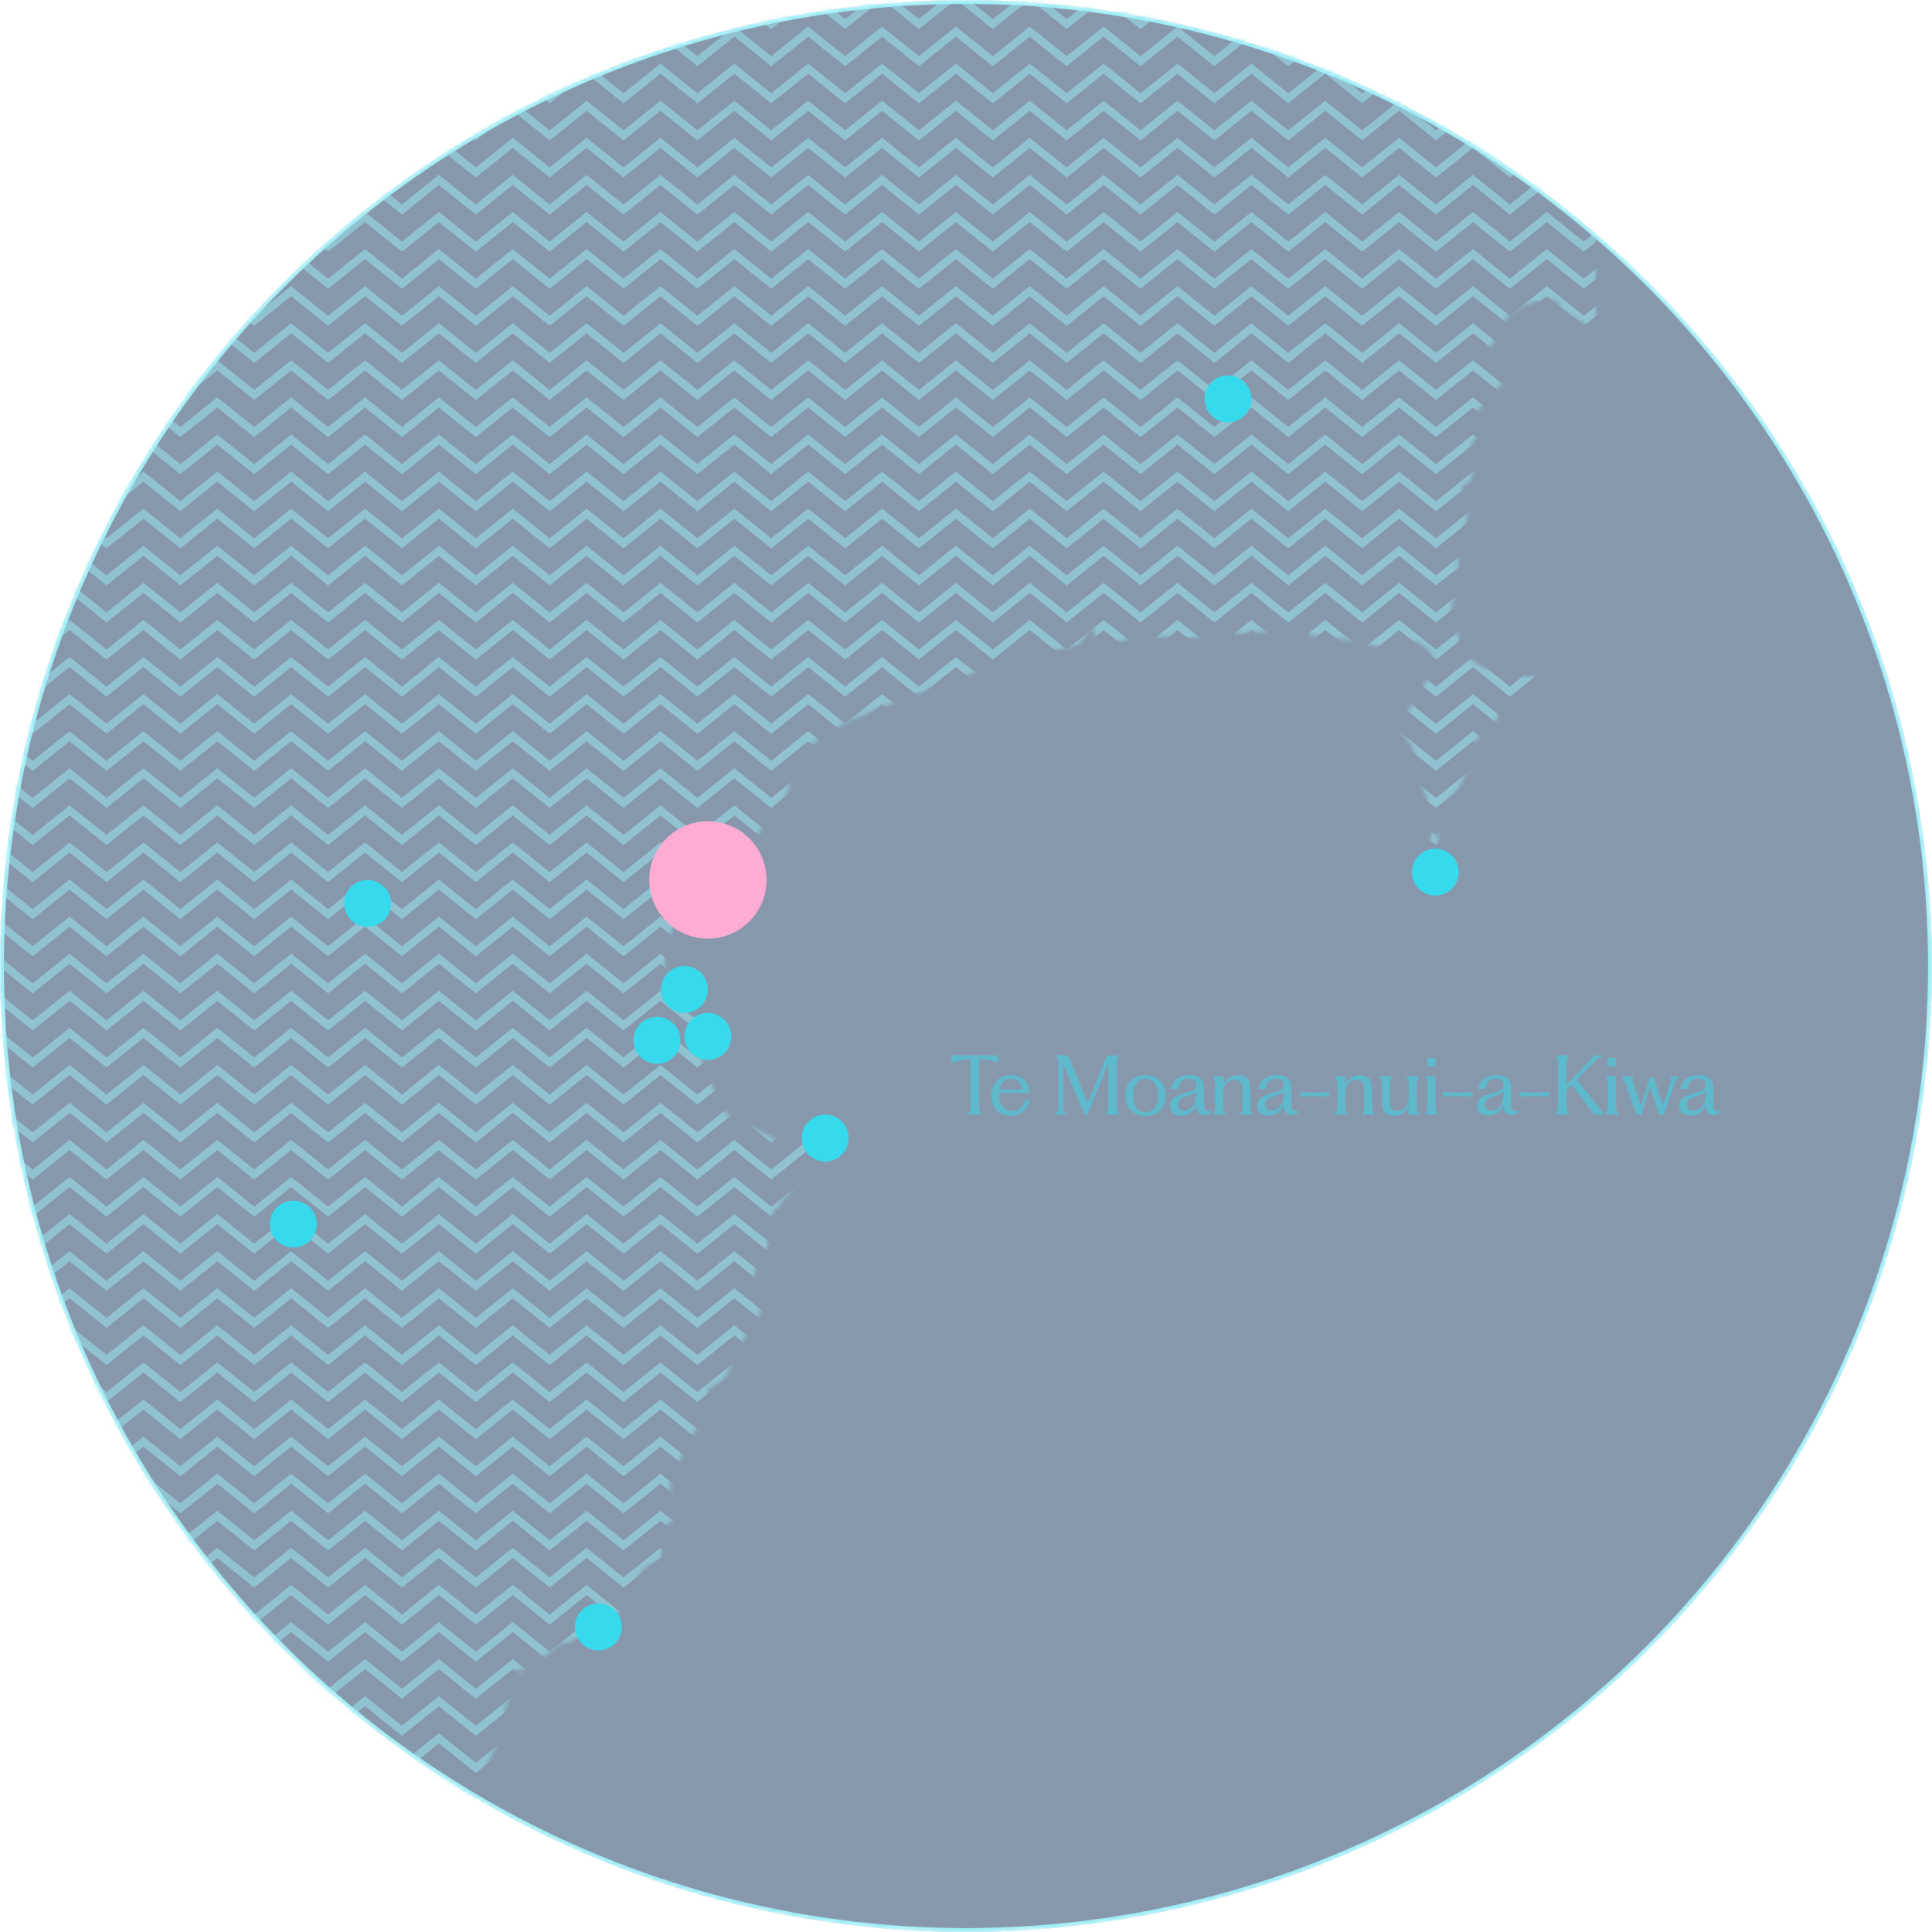 <svg width="494" height="494" viewBox="0 0 494 494" fill="none" xmlns="http://www.w3.org/2000/svg">
<g opacity="0.5">
<mask id="mask0_638_2056" style="mask-type:alpha" maskUnits="userSpaceOnUse" x="0" y="0" width="494" height="494">
<circle cx="247" cy="247" r="247" fill="#37DAEC"/>
</mask>
<g mask="url(#mask0_638_2056)">
<circle cx="247" cy="247" r="247" fill="#0F325B"/>
<mask id="mask1_638_2056" style="mask-type:alpha" maskUnits="userSpaceOnUse" x="-75" y="-39" width="484" height="506">
<path d="M119.931 462.29C120.295 460.43 122.26 455.036 123.498 452.928C124.735 450.82 129.83 441.333 129.321 439.473C128.811 437.613 129.248 436.435 130.267 434.141C130.267 434.141 131.941 430.607 132.451 429.677C132.96 428.747 133.251 428.375 133.615 428.189C133.979 428.003 133.47 427.445 133.033 427.755C132.596 428.065 129.976 431.289 129.539 431.847C129.102 432.405 127.137 433.335 128.301 431.723C129.466 430.111 130.631 429.615 130.776 428.685C130.922 427.755 131.577 426.763 133.47 426.763C135.362 426.763 136.818 424.283 137.255 424.283C137.691 424.283 139.001 423.911 140.821 422.299C142.641 420.687 142.568 420.19 144.315 420.129C146.062 420.067 146.644 419.012 147.663 419.012C148.682 419.012 150.211 417.897 151.085 418.021C151.958 418.145 153.851 416.842 154.506 415.85C155.161 414.858 155.889 413.99 157.199 413.06C158.509 412.13 159.237 411.82 159.237 410.642C159.237 409.464 159.31 408.1 160.765 407.17C162.221 406.24 163.313 405.124 163.313 403.636C163.313 402.148 164.842 400.66 166.37 399.978C167.899 399.296 169.282 399.11 169.136 397.064C169.136 397.064 168.117 391.049 169.791 390.244C171.465 389.438 172.193 388.879 172.193 388.198C172.193 387.515 172.339 386.771 172.557 386.709C172.776 386.647 173.795 385.779 172.994 385.283C172.193 384.787 172.63 384.167 171.757 383.547C170.883 382.927 171.611 377.471 171.757 377.223C171.902 376.975 178.016 365.381 179.327 362.776C180.637 360.172 180.054 359.8 180.71 357.692C181.365 355.584 180.346 355.522 182.457 354.406C184.567 353.29 186.387 351.368 186.533 349.942C186.678 348.516 187.333 347.586 187.333 347.586C187.333 347.586 189.007 344.3 190.172 342.378C191.337 340.456 195.122 336.116 194.758 333.45C194.394 330.783 193.593 329.171 193.593 329.171C193.593 329.171 192.138 326.815 193.375 324.335C194.612 321.855 195.85 321.421 196.141 318.941C196.432 316.461 196.505 315.841 197.087 315.159C197.669 314.477 196.505 310.447 198.397 309.145C200.29 307.843 199.343 306.913 200.654 306.293C200.654 306.293 201.236 305.983 201.818 304.866C202.401 303.75 206.04 300.092 207.86 299.534C209.68 298.976 210.407 297.984 210.771 296.992C211.135 296 211.208 294.884 212.009 293.954C212.81 293.024 212.518 290.606 211.645 290.358C210.771 290.11 208.224 289.676 205.676 290.916C203.129 292.156 201.163 293.086 199.635 292.156C198.106 291.226 194.248 288.932 192.429 288.374C190.609 287.816 189.517 287.63 188.498 286.266C187.479 284.902 186.533 286.328 185.441 284.282C184.349 282.236 182.602 278.454 181.947 277.214C181.292 275.973 181.074 275.229 180.2 275.229C179.327 275.229 176.633 274.733 178.016 274.175C179.399 273.617 180.71 272.811 179.836 271.757C178.963 270.703 178.963 268.347 178.963 268.347C178.963 268.347 178.817 260.845 178.817 260.039C178.817 259.233 179.982 253.901 178.38 253.839C176.779 253.777 174.595 254.273 174.377 254.335C174.159 254.397 171.32 253.405 170.738 252.103C170.155 250.801 170.082 246.894 170.01 244.786C169.937 242.678 169.427 241.996 170.81 239.826C172.193 237.656 171.902 236.726 172.412 236.044C172.921 235.362 173.358 233.812 173.358 233.626C173.358 233.44 173.358 231.766 174.304 230.96C175.25 230.154 175.76 228.356 176.342 227.984C176.342 227.984 178.162 226.744 178.526 225.566C178.89 224.388 179.545 224.264 180.2 224.326C180.855 224.388 182.821 223.582 184.786 221.97C186.751 220.357 187.77 219.179 188.862 218.063C189.954 216.947 193.229 214.777 194.831 211.677C196.432 208.577 199.271 205.787 200.217 204.361C201.163 202.935 201.818 202.501 201.818 200.083C201.818 197.665 202.11 194.627 202.692 194.007C203.274 193.387 206.04 191.031 207.059 190.596C208.078 190.162 215.066 184.954 217.322 184.272C219.579 183.59 224.893 180.676 227.586 180.056C227.586 180.056 230.352 180.18 230.788 179.002C231.225 177.824 232.827 177.7 232.827 177.7C232.827 177.7 234.501 177.7 237.849 176.15C241.197 174.6 258.448 168.524 260.777 168.152C263.107 167.78 271.259 165.672 273.734 165.362C276.209 165.051 276.5 164.184 277.082 163.191C277.664 162.199 279.12 159.719 279.484 160.401C279.848 161.083 279.63 163.687 280.94 163.811C282.25 163.936 287.418 164.184 288.292 163.377C289.165 162.571 295.207 162.819 298.7 162.819C298.7 162.819 308.818 163.564 310.419 162.633C312.021 161.703 315.151 161.951 318.281 161.889C321.411 161.828 323.522 161.269 326.797 161.331C330.072 161.393 332.329 161.331 334.367 162.138C336.405 162.943 339.753 163.005 340.7 163.005C341.646 163.005 346.45 164.059 346.45 164.059C346.45 164.059 347.76 164.679 349.143 164.679C350.526 164.679 351.108 165.299 351.836 165.362C352.564 165.424 358.169 165.114 358.97 164.679C359.77 164.246 359.77 163.316 362.318 164.184C364.865 165.052 367.122 168.338 366.612 170.074C366.103 171.81 363.41 176.708 361.153 179.994C361.153 179.994 358.897 184.396 358.678 184.644C358.46 184.892 357.295 186.69 358.46 187.558C359.625 188.426 359.843 189.356 360.789 190.472C361.736 191.589 361.299 192.89 362.172 193.945C363.046 194.999 362.828 198.533 363.046 198.719C363.264 198.905 363.628 200.641 363.628 201.137C363.628 201.633 364.211 202.625 364.211 202.625C364.211 202.625 365.084 203.431 364.938 204.671C364.793 205.911 364.502 209.259 366.758 207.647C369.014 206.035 372.581 202.749 373.455 200.579C374.328 198.409 376.221 195.681 376.221 195.681C376.221 195.681 376.948 194.565 377.021 192.767C377.094 190.968 376.366 189.356 378.331 188.302C380.297 187.248 380.078 186.566 381.025 185.636C381.971 184.706 382.917 183.9 383.281 182.536C383.645 181.172 384.373 179.87 385.756 179.622C387.139 179.374 389.177 177.638 389.177 177.638C389.177 177.638 393.035 175.034 393.253 174.724C393.472 174.414 393.035 172.74 392.307 172.864C391.579 172.988 389.978 173.174 389.614 172.802C389.25 172.43 387.794 172.12 387.794 172.12C387.794 172.12 383.208 172.058 383.063 171.81C382.917 171.562 381.461 171.066 381.243 171.066C381.025 171.066 379.351 170.818 378.841 170.446C378.841 170.446 374.765 167.904 373.891 166.292C373.018 164.679 373.018 164.927 373.018 164.679C373.018 164.431 373.236 162.881 372.508 162.075C371.781 161.269 372.217 158.169 371.489 157.115C370.762 156.061 371.417 153.891 371.417 153.891C371.417 153.891 371.708 154.015 371.926 151.907C372.145 149.799 371.781 149.303 372.508 148.683C373.236 148.063 372.727 142.421 372.727 142.421C373.437 139.428 374.173 136.475 374.883 133.483C375.144 132.383 375.406 131.274 375.404 130.151C375.402 128.792 375.003 127.435 374.255 126.235C374.023 125.863 373.75 125.476 373.784 125.056C373.847 124.298 374.813 123.888 375.457 123.361C376.954 122.136 376.769 120.077 376.34 118.346C375.912 116.616 375.385 114.689 376.463 113.177C376.94 112.507 377.708 111.974 377.97 111.223C378.377 110.058 377.433 108.881 377.27 107.674C377.05 106.042 378.26 104.546 379.41 103.228C381.195 101.18 382.98 99.133 384.765 97.086C385.455 97.03 386.144 96.974 386.833 96.918C387.075 96.4 386.633 95.807 386.06 95.537C385.487 95.268 384.812 95.221 384.174 95.096C381.52 94.574 379.41 92.468 379.222 90.153C379.397 90.552 380.2 90.561 380.387 90.166C381.172 88.622 381.957 87.079 382.742 85.536C383.383 84.275 384.028 83.007 384.919 81.863C387.54 78.495 392.333 76.443 397.07 76.66C397.545 76.682 398.081 76.754 398.349 77.089C398.567 77.36 398.538 77.716 398.615 78.038C398.807 78.834 399.641 79.38 400.416 79.852C402.986 81.419 405.557 82.985 408.127 84.551V47.785L232.827 -39L-60.401 -9.28L-74.797 466.25L119.931 462.29Z" fill="#0F325B"/>
<path d="M365.317 218.707C366.808 220.209 368.896 215.06 366.808 211.843C366.808 211.843 363.826 217.206 365.317 218.707Z" fill="#0F325B"/>
</mask>
<g mask="url(#mask1_638_2056)">
<path opacity="0.5" d="M-57.75 273.58L-48.308 281.166L-38.865 273.58L-29.423 281.166L-19.98 273.58L-10.538 281.166L-1.095 273.58L8.347 281.166L17.791 273.58L27.233 281.166L36.676 273.58L46.118 281.166L55.561 273.58L65.004 281.166L74.446 273.58L83.889 281.166L93.332 273.58L102.775 281.166L112.218 273.58L121.661 281.166L131.104 273.58L140.547 281.166L149.99 273.58L159.433 281.166L168.877 273.58L178.32 281.166L187.762 273.58L197.204 281.166L206.646 273.58L216.088 281.166L225.532 273.58L234.974 281.166L244.417 273.58L253.859 281.166L263.302 273.58L272.745 281.166L282.189 273.58L291.632 281.166L301.075 273.58L310.519 281.166L319.962 273.58L329.406 281.166L338.85 273.58L348.294 281.166L357.737 273.58L367.18 281.166L376.625 273.58L386.069 281.166L395.514 273.58L404.958 281.166L414.404 273.58L423.85 281.166M-57.75 264.098L-48.308 271.684L-38.865 264.098L-29.423 271.684L-19.98 264.098L-10.538 271.684L-1.095 264.098L8.347 271.684L17.791 264.098L27.233 271.684L36.676 264.098L46.118 271.684L55.561 264.098L65.004 271.684L74.446 264.098L83.889 271.684L93.332 264.098L102.775 271.684L112.218 264.098L121.661 271.684L131.104 264.098L140.547 271.684L149.99 264.098L159.433 271.684L168.877 264.098L178.32 271.684L187.762 264.098L197.204 271.684L206.646 264.098L216.088 271.684L225.532 264.098L234.974 271.684L244.417 264.098L253.859 271.684L263.302 264.098L272.745 271.684L282.189 264.098L291.632 271.684L301.075 264.098L310.519 271.684L319.962 264.098L329.406 271.684L338.85 264.098L348.294 271.684L357.737 264.098L367.18 271.684L376.625 264.098L386.069 271.684L395.514 264.098L404.958 271.684L414.404 264.098L423.85 271.684M-57.75 254.615L-48.308 262.201L-38.865 254.615L-29.423 262.201L-19.98 254.615L-10.538 262.201L-1.095 254.615L8.347 262.201L17.791 254.615L27.233 262.201L36.676 254.615L46.118 262.201L55.561 254.615L65.004 262.201L74.446 254.615L83.889 262.201L93.332 254.615L102.775 262.201L112.218 254.615L121.661 262.201L131.104 254.615L140.547 262.201L149.99 254.615L159.433 262.201L168.877 254.615L178.32 262.201L187.762 254.615L197.204 262.201L206.646 254.615L216.088 262.201L225.532 254.615L234.974 262.201L244.417 254.615L253.859 262.201L263.302 254.615L272.745 262.201L282.189 254.615L291.632 262.201L301.075 254.615L310.519 262.201L319.962 254.615L329.406 262.201L338.85 254.615L348.294 262.201L357.737 254.615L367.18 262.201L376.625 254.615L386.069 262.201L395.514 254.615L404.958 262.201L414.404 254.615L423.85 262.201M-57.75 245.132L-48.308 252.718L-38.865 245.132L-29.423 252.718L-19.98 245.132L-10.538 252.718L-1.095 245.132L8.347 252.718L17.791 245.132L27.233 252.718L36.676 245.132L46.118 252.718L55.561 245.132L65.004 252.718L74.446 245.132L83.889 252.718L93.332 245.132L102.775 252.718L112.218 245.132L121.661 252.718L131.104 245.132L140.547 252.718L149.99 245.132L159.433 252.718L168.877 245.132L178.32 252.718L187.762 245.132L197.204 252.718L206.646 245.132L216.088 252.718L225.532 245.132L234.974 252.718L244.417 245.132L253.859 252.718L263.302 245.132L272.745 252.718L282.189 245.132L291.632 252.718L301.075 245.132L310.519 252.718L319.962 245.132L329.406 252.718L338.85 245.132L348.294 252.718L357.737 245.132L367.18 252.718L376.625 245.132L386.069 252.718L395.514 245.132L404.958 252.718L414.404 245.132L423.85 252.718M-57.75 235.65L-48.308 243.236L-38.865 235.65L-29.423 243.236L-19.98 235.65L-10.538 243.236L-1.095 235.65L8.347 243.236L17.791 235.65L27.233 243.236L36.676 235.65L46.118 243.236L55.561 235.65L65.004 243.236L74.446 235.65L83.889 243.236L93.332 235.65L102.775 243.236L112.218 235.65L121.661 243.236L131.104 235.65L140.547 243.236L149.99 235.65L159.433 243.236L168.877 235.65L178.32 243.236L187.762 235.65L197.204 243.236L206.646 235.65L216.088 243.236L225.532 235.65L234.974 243.236L244.417 235.65L253.859 243.236L263.302 235.65L272.745 243.236L282.189 235.65L291.632 243.236L301.075 235.65L310.519 243.236L319.962 235.65L329.406 243.236L338.85 235.65L348.294 243.236L357.737 235.65L367.18 243.236L376.625 235.65L386.069 243.236L395.514 235.65L404.958 243.236L414.404 235.65L423.85 243.236M-57.75 226.167L-48.308 233.753L-38.865 226.167L-29.423 233.753L-19.98 226.167L-10.538 233.753L-1.095 226.167L8.347 233.753L17.791 226.167L27.233 233.753L36.676 226.167L46.118 233.753L55.561 226.167L65.004 233.753L74.446 226.167L83.889 233.753L93.332 226.167L102.775 233.753L112.218 226.167L121.661 233.753L131.104 226.167L140.547 233.753L149.99 226.167L159.433 233.753L168.877 226.167L178.32 233.753L187.762 226.167L197.204 233.753L206.646 226.167L216.088 233.753L225.532 226.167L234.974 233.753L244.417 226.167L253.859 233.753L263.302 226.167L272.745 233.753L282.189 226.167L291.632 233.753L301.075 226.167L310.519 233.753L319.962 226.167L329.406 233.753L338.85 226.167L348.294 233.753L357.737 226.167L367.18 233.753L376.625 226.167L386.069 233.753L395.514 226.167L404.958 233.753L414.404 226.167L423.85 233.753M-57.75 216.685L-48.308 224.271L-38.865 216.685L-29.423 224.271L-19.98 216.685L-10.538 224.271L-1.095 216.685L8.347 224.271L17.791 216.685L27.233 224.271L36.676 216.685L46.118 224.271L55.561 216.685L65.004 224.271L74.446 216.685L83.889 224.271L93.332 216.685L102.775 224.271L112.218 216.685L121.661 224.271L131.104 216.685L140.547 224.271L149.99 216.685L159.433 224.271L168.877 216.685L178.32 224.271L187.762 216.685L197.204 224.271L206.646 216.685L216.088 224.271L225.532 216.685L234.974 224.271L244.417 216.685L253.859 224.271L263.302 216.685L272.745 224.271L282.189 216.685L291.632 224.271L301.075 216.685L310.519 224.271L319.962 216.685L329.406 224.271L338.85 216.685L348.294 224.271L357.737 216.685L367.18 224.271L376.625 216.685L386.069 224.271L395.514 216.685L404.958 224.271L414.404 216.685L423.85 224.271M-57.75 207.202L-48.308 214.788L-38.865 207.202L-29.423 214.788L-19.98 207.202L-10.538 214.788L-1.095 207.202L8.347 214.788L17.791 207.202L27.233 214.788L36.676 207.202L46.118 214.788L55.561 207.202L65.004 214.788L74.446 207.202L83.889 214.788L93.332 207.202L102.775 214.788L112.218 207.202L121.661 214.788L131.104 207.202L140.547 214.788L149.99 207.202L159.433 214.788L168.877 207.202L178.32 214.788L187.762 207.202L197.204 214.788L206.646 207.202L216.088 214.788L225.532 207.202L234.974 214.788L244.417 207.202L253.859 214.788L263.302 207.202L272.745 214.788L282.189 207.202L291.632 214.788L301.075 207.202L310.519 214.788L319.962 207.202L329.406 214.788L338.85 207.202L348.294 214.788L357.737 207.202L367.18 214.788L376.625 207.202L386.069 214.788L395.514 207.202L404.958 214.788L414.404 207.202L423.85 214.788M-57.75 197.72L-48.308 205.306L-38.865 197.72L-29.423 205.306L-19.98 197.72L-10.538 205.306L-1.095 197.72L8.347 205.306L17.791 197.72L27.233 205.306L36.676 197.72L46.118 205.306L55.561 197.72L65.004 205.306L74.446 197.72L83.889 205.306L93.332 197.72L102.775 205.306L112.218 197.72L121.661 205.306L131.104 197.72L140.547 205.306L149.99 197.72L159.433 205.306L168.877 197.72L178.32 205.306L187.762 197.72L197.204 205.306L206.646 197.72L216.088 205.306L225.532 197.72L234.974 205.306L244.417 197.72L253.859 205.306L263.302 197.72L272.745 205.306L282.189 197.72L291.632 205.306L301.075 197.72L310.519 205.306L319.962 197.72L329.406 205.306L338.85 197.72L348.294 205.306L357.737 197.72L367.18 205.306L376.625 197.72L386.069 205.306L395.514 197.72L404.958 205.306L414.404 197.72L423.85 205.306M-57.75 188.237L-48.308 195.823L-38.865 188.237L-29.423 195.823L-19.98 188.237L-10.538 195.823L-1.095 188.237L8.347 195.823L17.791 188.237L27.233 195.823L36.676 188.237L46.118 195.823L55.561 188.237L65.004 195.823L74.446 188.237L83.889 195.823L93.332 188.237L102.775 195.823L112.218 188.237L121.661 195.823L131.104 188.237L140.547 195.823L149.99 188.237L159.433 195.823L168.877 188.237L178.32 195.823L187.762 188.237L197.204 195.823L206.646 188.237L216.088 195.823L225.532 188.237L234.974 195.823L244.417 188.237L253.859 195.823L263.302 188.237L272.745 195.823L282.189 188.237L291.632 195.823L301.075 188.237L310.519 195.823L319.962 188.237L329.406 195.823L338.85 188.237L348.294 195.823L357.737 188.237L367.18 195.823L376.625 188.237L386.069 195.823L395.514 188.237L404.958 195.823L414.404 188.237L423.85 195.823M-57.75 178.755L-48.308 186.341L-38.865 178.755L-29.423 186.341L-19.98 178.755L-10.538 186.341L-1.095 178.755L8.347 186.341L17.791 178.755L27.233 186.341L36.676 178.755L46.118 186.341L55.561 178.755L65.004 186.341L74.446 178.755L83.889 186.341L93.332 178.755L102.775 186.341L112.218 178.755L121.661 186.341L131.104 178.755L140.547 186.341L149.99 178.755L159.433 186.341L168.877 178.755L178.32 186.341L187.762 178.755L197.204 186.341L206.646 178.755L216.088 186.341L225.532 178.755L234.974 186.341L244.417 178.755L253.859 186.341L263.302 178.755L272.745 186.341L282.189 178.755L291.632 186.341L301.075 178.755L310.519 186.341L319.962 178.755L329.406 186.341L338.85 178.755L348.294 186.341L357.737 178.755L367.18 186.341L376.625 178.755L386.069 186.341L395.514 178.755L404.958 186.341L414.404 178.755L423.85 186.341M-57.75 169.272L-48.308 176.858L-38.865 169.272L-29.423 176.858L-19.98 169.272L-10.538 176.858L-1.095 169.272L8.347 176.858L17.791 169.272L27.233 176.858L36.676 169.272L46.118 176.858L55.561 169.272L65.004 176.858L74.446 169.272L83.889 176.858L93.332 169.272L102.775 176.858L112.218 169.272L121.661 176.858L131.104 169.272L140.547 176.858L149.99 169.272L159.433 176.858L168.877 169.272L178.32 176.858L187.762 169.272L197.204 176.858L206.646 169.272L216.088 176.858L225.532 169.272L234.974 176.858L244.417 169.272L253.859 176.858L263.302 169.272L272.745 176.858L282.189 169.272L291.632 176.858L301.075 169.272L310.519 176.858L319.962 169.272L329.406 176.858L338.85 169.272L348.294 176.858L357.737 169.272L367.18 176.858L376.625 169.272L386.069 176.858L395.514 169.272L404.958 176.858L414.404 169.272L423.85 176.858M-57.75 159.79L-48.308 167.376L-38.865 159.79L-29.423 167.376L-19.98 159.79L-10.538 167.376L-1.095 159.79L8.347 167.376L17.791 159.79L27.233 167.376L36.676 159.79L46.118 167.376L55.561 159.79L65.004 167.376L74.446 159.79L83.889 167.376L93.332 159.79L102.775 167.376L112.218 159.79L121.661 167.376L131.104 159.79L140.547 167.376L149.99 159.79L159.433 167.376L168.877 159.79L178.32 167.376L187.762 159.79L197.204 167.376L206.646 159.79L216.088 167.376L225.532 159.79L234.974 167.376L244.417 159.79L253.859 167.376L263.302 159.79L272.745 167.376L282.189 159.79L291.632 167.376L301.075 159.79L310.519 167.376L319.962 159.79L329.406 167.376L338.85 159.79L348.294 167.376L357.737 159.79L367.18 167.376L376.625 159.79L386.069 167.376L395.514 159.79L404.958 167.376L414.404 159.79L423.85 167.376M-57.75 150.307L-48.308 157.893L-38.865 150.307L-29.423 157.893L-19.98 150.307L-10.538 157.893L-1.095 150.307L8.347 157.893L17.791 150.307L27.233 157.893L36.676 150.307L46.118 157.893L55.561 150.307L65.004 157.893L74.446 150.307L83.889 157.893L93.332 150.307L102.775 157.893L112.218 150.307L121.661 157.893L131.104 150.307L140.547 157.893L149.99 150.307L159.433 157.893L168.877 150.307L178.32 157.893L187.762 150.307L197.204 157.893L206.646 150.307L216.088 157.893L225.532 150.307L234.974 157.893L244.417 150.307L253.859 157.893L263.302 150.307L272.745 157.893L282.189 150.307L291.632 157.893L301.075 150.307L310.519 157.893L319.962 150.307L329.406 157.893L338.85 150.307L348.294 157.893L357.737 150.307L367.18 157.893L376.625 150.307L386.069 157.893L395.514 150.307L404.958 157.893L414.404 150.307L423.85 157.893M-57.75 140.825L-48.308 148.411L-38.865 140.825L-29.423 148.411L-19.98 140.825L-10.538 148.411L-1.095 140.825L8.347 148.411L17.791 140.825L27.233 148.411L36.676 140.825L46.118 148.411L55.561 140.825L65.004 148.411L74.446 140.825L83.889 148.411L93.332 140.825L102.775 148.411L112.218 140.825L121.661 148.411L131.104 140.825L140.547 148.411L149.99 140.825L159.433 148.411L168.877 140.825L178.32 148.411L187.762 140.825L197.204 148.411L206.646 140.825L216.088 148.411L225.532 140.825L234.974 148.411L244.417 140.825L253.859 148.411L263.302 140.825L272.745 148.411L282.189 140.825L291.632 148.411L301.075 140.825L310.519 148.411L319.962 140.825L329.406 148.411L338.85 140.825L348.294 148.411L357.737 140.825L367.18 148.411L376.625 140.825L386.069 148.411L395.514 140.825L404.958 148.411L414.404 140.825L423.85 148.411M-57.75 131.342L-48.308 138.928L-38.865 131.342L-29.423 138.928L-19.98 131.342L-10.538 138.928L-1.095 131.342L8.347 138.928L17.791 131.342L27.233 138.928L36.676 131.342L46.118 138.928L55.561 131.342L65.004 138.928L74.446 131.342L83.889 138.928L93.332 131.342L102.775 138.928L112.218 131.342L121.661 138.928L131.104 131.342L140.547 138.928L149.99 131.342L159.433 138.928L168.877 131.342L178.32 138.928L187.762 131.342L197.204 138.928L206.646 131.342L216.088 138.928L225.532 131.342L234.974 138.928L244.417 131.342L253.859 138.928L263.302 131.342L272.745 138.928L282.189 131.342L291.632 138.928L301.075 131.342L310.519 138.928L319.962 131.342L329.406 138.928L338.85 131.342L348.294 138.928L357.737 131.342L367.18 138.928L376.625 131.342L386.069 138.928L395.514 131.342L404.958 138.928L414.404 131.342L423.85 138.928M-57.75 121.859L-48.308 129.445L-38.865 121.859L-29.423 129.445L-19.98 121.859L-10.538 129.445L-1.095 121.859L8.347 129.445L17.791 121.859L27.233 129.445L36.676 121.859L46.118 129.445L55.561 121.859L65.004 129.445L74.446 121.859L83.889 129.445L93.332 121.859L102.775 129.445L112.218 121.859L121.661 129.445L131.104 121.859L140.547 129.445L149.99 121.859L159.433 129.445L168.877 121.859L178.32 129.445L187.762 121.859L197.204 129.445L206.646 121.859L216.088 129.445L225.532 121.859L234.974 129.445L244.417 121.859L253.859 129.445L263.302 121.859L272.745 129.445L282.189 121.859L291.632 129.445L301.075 121.859L310.519 129.445L319.962 121.859L329.406 129.445L338.85 121.859L348.294 129.445L357.737 121.859L367.18 129.445L376.625 121.859L386.069 129.445L395.514 121.859L404.958 129.445L414.404 121.859L423.85 129.445M-57.75 112.377L-48.308 119.963L-38.865 112.377L-29.423 119.963L-19.98 112.377L-10.538 119.963L-1.095 112.377L8.347 119.963L17.791 112.377L27.233 119.963L36.676 112.377L46.118 119.963L55.561 112.377L65.004 119.963L74.446 112.377L83.889 119.963L93.332 112.377L102.775 119.963L112.218 112.377L121.661 119.963L131.104 112.377L140.547 119.963L149.99 112.377L159.433 119.963L168.877 112.377L178.32 119.963L187.762 112.377L197.204 119.963L206.646 112.377L216.088 119.963L225.532 112.377L234.974 119.963L244.417 112.377L253.859 119.963L263.302 112.377L272.745 119.963L282.189 112.377L291.632 119.963L301.075 112.377L310.519 119.963L319.962 112.377L329.406 119.963L338.85 112.377L348.294 119.963L357.737 112.377L367.18 119.963L376.625 112.377L386.069 119.963L395.514 112.377L404.958 119.963L414.404 112.377L423.85 119.963M-57.75 102.894L-48.308 110.48L-38.865 102.894L-29.423 110.48L-19.98 102.894L-10.538 110.48L-1.095 102.894L8.347 110.48L17.791 102.894L27.233 110.48L36.676 102.894L46.118 110.48L55.561 102.894L65.004 110.48L74.446 102.894L83.889 110.48L93.332 102.894L102.775 110.48L112.218 102.894L121.661 110.48L131.104 102.894L140.547 110.48L149.99 102.894L159.433 110.48L168.877 102.894L178.32 110.48L187.762 102.894L197.204 110.48L206.646 102.894L216.088 110.48L225.532 102.894L234.974 110.48L244.417 102.894L253.859 110.48L263.302 102.894L272.745 110.48L282.189 102.894L291.632 110.48L301.075 102.894L310.519 110.48L319.962 102.894L329.406 110.48L338.85 102.894L348.294 110.48L357.737 102.894L367.18 110.48L376.625 102.894L386.069 110.48L395.514 102.894L404.958 110.48L414.404 102.894L423.85 110.48M-57.75 93.412L-48.308 100.998L-38.865 93.412L-29.423 100.998L-19.98 93.412L-10.538 100.998L-1.095 93.412L8.347 100.998L17.791 93.412L27.233 100.998L36.676 93.412L46.118 100.998L55.561 93.412L65.004 100.998L74.446 93.412L83.889 100.998L93.332 93.412L102.775 100.998L112.218 93.412L121.661 100.998L131.104 93.412L140.547 100.998L149.99 93.412L159.433 100.998L168.877 93.412L178.32 100.998L187.762 93.412L197.204 100.998L206.646 93.412L216.088 100.998L225.532 93.412L234.974 100.998L244.417 93.412L253.859 100.998L263.302 93.412L272.745 100.998L282.189 93.412L291.632 100.998L301.075 93.412L310.519 100.998L319.962 93.412L329.406 100.998L338.85 93.412L348.294 100.998L357.737 93.412L367.18 100.998L376.625 93.412L386.069 100.998L395.514 93.412L404.958 100.998L414.404 93.412L423.85 100.998M-57.75 83.929L-48.308 91.515L-38.865 83.929L-29.423 91.515L-19.98 83.929L-10.538 91.515L-1.095 83.929L8.347 91.515L17.791 83.929L27.233 91.515L36.676 83.929L46.118 91.515L55.561 83.929L65.004 91.515L74.446 83.929L83.889 91.515L93.332 83.929L102.775 91.515L112.218 83.929L121.661 91.515L131.104 83.929L140.547 91.515L149.99 83.929L159.433 91.515L168.877 83.929L178.32 91.515L187.762 83.929L197.204 91.515L206.646 83.929L216.088 91.515L225.532 83.929L234.974 91.515L244.417 83.929L253.859 91.515L263.302 83.929L272.745 91.515L282.189 83.929L291.632 91.515L301.075 83.929L310.519 91.515L319.962 83.929L329.406 91.515L338.85 83.929L348.294 91.515L357.737 83.929L367.18 91.515L376.625 83.929L386.069 91.515L395.514 83.929L404.958 91.515L414.404 83.929L423.85 91.515M-57.75 74.447L-48.308 82.033L-38.865 74.447L-29.423 82.033L-19.98 74.447L-10.538 82.033L-1.095 74.447L8.347 82.033L17.791 74.447L27.233 82.033L36.676 74.447L46.118 82.033L55.561 74.447L65.004 82.033L74.446 74.447L83.889 82.033L93.332 74.447L102.775 82.033L112.218 74.447L121.661 82.033L131.104 74.447L140.547 82.033L149.99 74.447L159.433 82.033L168.877 74.447L178.32 82.033L187.762 74.447L197.204 82.033L206.646 74.447L216.088 82.033L225.532 74.447L234.974 82.033L244.417 74.447L253.859 82.033L263.302 74.447L272.745 82.033L282.189 74.447L291.632 82.033L301.075 74.447L310.519 82.033L319.962 74.447L329.406 82.033L338.85 74.447L348.294 82.033L357.737 74.447L367.18 82.033L376.625 74.447L386.069 82.033L395.514 74.447L404.958 82.033L414.404 74.447L423.85 82.033M-57.75 64.964L-48.308 72.55L-38.865 64.964L-29.423 72.55L-19.98 64.964L-10.538 72.55L-1.095 64.964L8.347 72.55L17.791 64.964L27.233 72.55L36.676 64.964L46.118 72.55L55.561 64.964L65.004 72.55L74.446 64.964L83.889 72.55L93.332 64.964L102.775 72.55L112.218 64.964L121.661 72.55L131.104 64.964L140.547 72.55L149.99 64.964L159.433 72.55L168.877 64.964L178.32 72.55L187.762 64.964L197.204 72.55L206.646 64.964L216.088 72.55L225.532 64.964L234.974 72.55L244.417 64.964L253.859 72.55L263.302 64.964L272.745 72.55L282.189 64.964L291.632 72.55L301.075 64.964L310.519 72.55L319.962 64.964L329.406 72.55L338.85 64.964L348.294 72.55L357.737 64.964L367.18 72.55L376.625 64.964L386.069 72.55L395.514 64.964L404.958 72.55L414.404 64.964L423.85 72.55M-57.75 55.482L-48.308 63.068L-38.865 55.482L-29.423 63.068L-19.98 55.482L-10.538 63.068L-1.095 55.482L8.347 63.068L17.791 55.482L27.233 63.068L36.676 55.482L46.118 63.068L55.561 55.482L65.004 63.068L74.446 55.482L83.889 63.068L93.332 55.482L102.775 63.068L112.218 55.482L121.661 63.068L131.104 55.482L140.547 63.068L149.99 55.482L159.433 63.068L168.877 55.482L178.32 63.068L187.762 55.482L197.204 63.068L206.646 55.482L216.088 63.068L225.532 55.482L234.974 63.068L244.417 55.482L253.859 63.068L263.302 55.482L272.745 63.068L282.189 55.482L291.632 63.068L301.075 55.482L310.519 63.068L319.962 55.482L329.406 63.068L338.85 55.482L348.294 63.068L357.737 55.482L367.18 63.068L376.625 55.482L386.069 63.068L395.514 55.482L404.958 63.068L414.404 55.482L423.85 63.068M-57.75 45.999L-48.308 53.585L-38.865 45.999L-29.423 53.585L-19.98 45.999L-10.538 53.585L-1.095 45.999L8.347 53.585L17.791 45.999L27.233 53.585L36.676 45.999L46.118 53.585L55.561 45.999L65.004 53.585L74.446 45.999L83.889 53.585L93.332 45.999L102.775 53.585L112.218 45.999L121.661 53.585L131.104 45.999L140.547 53.585L149.99 45.999L159.433 53.585L168.877 45.999L178.32 53.585L187.762 45.999L197.204 53.585L206.646 45.999L216.088 53.585L225.532 45.999L234.974 53.585L244.417 45.999L253.859 53.585L263.302 45.999L272.745 53.585L282.189 45.999L291.632 53.585L301.075 45.999L310.519 53.585L319.962 45.999L329.406 53.585L338.85 45.999L348.294 53.585L357.737 45.999L367.18 53.585L376.625 45.999L386.069 53.585L395.514 45.999L404.958 53.585L414.404 45.999L423.85 53.585M-57.75 36.517L-48.308 44.103L-38.865 36.517L-29.423 44.103L-19.98 36.517L-10.538 44.103L-1.095 36.517L8.347 44.103L17.791 36.517L27.233 44.103L36.676 36.517L46.118 44.103L55.561 36.517L65.004 44.103L74.446 36.517L83.889 44.103L93.332 36.517L102.775 44.103L112.218 36.517L121.661 44.103L131.104 36.517L140.547 44.103L149.99 36.517L159.433 44.103L168.877 36.517L178.32 44.103L187.762 36.517L197.204 44.103L206.646 36.517L216.088 44.103L225.532 36.517L234.974 44.103L244.417 36.517L253.859 44.103L263.302 36.517L272.745 44.103L282.189 36.517L291.632 44.103L301.075 36.517L310.519 44.103L319.962 36.517L329.406 44.103L338.85 36.517L348.294 44.103L357.737 36.517L367.18 44.103L376.625 36.517L386.069 44.103L395.514 36.517L404.958 44.103L414.404 36.517L423.85 44.103M-57.75 27.034L-48.308 34.62L-38.865 27.034L-29.423 34.62L-19.98 27.034L-10.538 34.62L-1.095 27.034L8.347 34.62L17.791 27.034L27.233 34.62L36.676 27.034L46.118 34.62L55.561 27.034L65.004 34.62L74.446 27.034L83.889 34.62L93.332 27.034L102.775 34.62L112.218 27.034L121.661 34.62L131.104 27.034L140.547 34.62L149.99 27.034L159.433 34.62L168.877 27.034L178.32 34.62L187.762 27.034L197.204 34.62L206.646 27.034L216.088 34.62L225.532 27.034L234.974 34.62L244.417 27.034L253.859 34.62L263.302 27.034L272.745 34.62L282.189 27.034L291.632 34.62L301.075 27.034L310.519 34.62L319.962 27.034L329.406 34.62L338.85 27.034L348.294 34.62L357.737 27.034L367.18 34.62L376.625 27.034L386.069 34.62L395.514 27.034L404.958 34.62L414.404 27.034L423.85 34.62M-57.75 17.552L-48.308 25.137L-38.865 17.552L-29.423 25.137L-19.98 17.552L-10.538 25.137L-1.095 17.552L8.347 25.137L17.791 17.552L27.233 25.137L36.676 17.552L46.118 25.137L55.561 17.552L65.004 25.137L74.446 17.552L83.889 25.137L93.332 17.552L102.775 25.137L112.218 17.552L121.661 25.137L131.104 17.552L140.547 25.137L149.99 17.552L159.433 25.137L168.877 17.552L178.32 25.137L187.762 17.552L197.204 25.137L206.646 17.552L216.088 25.137L225.532 17.552L234.974 25.137L244.417 17.552L253.859 25.137L263.302 17.552L272.745 25.137L282.189 17.552L291.632 25.137L301.075 17.552L310.519 25.137L319.962 17.552L329.406 25.137L338.85 17.552L348.294 25.137L357.737 17.552L367.18 25.137L376.625 17.552L386.069 25.137L395.514 17.552L404.958 25.137L414.404 17.552L423.85 25.137M-57.75 8.069L-48.308 15.655L-38.865 8.069L-29.423 15.655L-19.98 8.069L-10.538 15.655L-1.095 8.069L8.347 15.655L17.791 8.069L27.233 15.655L36.676 8.069L46.118 15.655L55.561 8.069L65.004 15.655L74.446 8.069L83.889 15.655L93.332 8.069L102.775 15.655L112.218 8.069L121.661 15.655L131.104 8.069L140.547 15.655L149.99 8.069L159.433 15.655L168.877 8.069L178.32 15.655L187.762 8.069L197.204 15.655L206.646 8.069L216.088 15.655L225.532 8.069L234.974 15.655L244.417 8.069L253.859 15.655L263.302 8.069L272.745 15.655L282.189 8.069L291.632 15.655L301.075 8.069L310.519 15.655L319.962 8.069L329.406 15.655L338.85 8.069L348.294 15.655L357.737 8.069L367.18 15.655L376.625 8.069L386.069 15.655L395.514 8.069L404.958 15.655L414.404 8.069L423.85 15.655M-57.75 -1.414L-48.308 6.172L-38.865 -1.414L-29.423 6.172L-19.98 -1.414L-10.538 6.172L-1.095 -1.414L8.347 6.172L17.791 -1.414L27.233 6.172L36.676 -1.414L46.118 6.172L55.561 -1.414L65.004 6.172L74.446 -1.414L83.889 6.172L93.332 -1.414L102.775 6.172L112.218 -1.414L121.661 6.172L131.104 -1.414L140.547 6.172L149.99 -1.414L159.433 6.172L168.877 -1.414L178.32 6.172L187.762 -1.414L197.204 6.172L206.646 -1.414L216.088 6.172L225.532 -1.414L234.974 6.172L244.417 -1.414L253.859 6.172L263.302 -1.414L272.745 6.172L282.189 -1.414L291.632 6.172L301.075 -1.414L310.519 6.172L319.962 -1.414L329.406 6.172L338.85 -1.414L348.294 6.172L357.737 -1.414L367.18 6.172L376.625 -1.414L386.069 6.172L395.514 -1.414L404.958 6.172L414.404 -1.414L423.85 6.172M-57.75 -10.896L-48.308 -3.31L-38.865 -10.896L-29.423 -3.31L-19.98 -10.896L-10.538 -3.31L-1.095 -10.896L8.347 -3.31L17.791 -10.896L27.233 -3.31L36.676 -10.896L46.118 -3.31L55.561 -10.896L65.004 -3.31L74.446 -10.896L83.889 -3.31L93.332 -10.896L102.775 -3.31L112.218 -10.896L121.661 -3.31L131.104 -10.896L140.547 -3.31L149.99 -10.896L159.433 -3.31L168.877 -10.896L178.32 -3.31L187.762 -10.896L197.204 -3.31L206.646 -10.896L216.088 -3.31L225.532 -10.896L234.974 -3.31L244.417 -10.896L253.859 -3.31L263.302 -10.896L272.745 -3.31L282.189 -10.896L291.632 -3.31L301.075 -10.896L310.519 -3.31L319.962 -10.896L329.406 -3.31L338.85 -10.896L348.294 -3.31L357.737 -10.896L367.18 -3.31L376.625 -10.896L386.069 -3.31L395.514 -10.896L404.958 -3.31L414.404 -10.896L423.85 -3.31M-57.75 -20.379L-48.308 -12.793L-38.865 -20.379L-29.423 -12.793L-19.98 -20.379L-10.538 -12.793L-1.095 -20.379L8.347 -12.793L17.791 -20.379L27.233 -12.793L36.676 -20.379L46.118 -12.793L55.561 -20.379L65.004 -12.793L74.446 -20.379L83.889 -12.793L93.332 -20.379L102.775 -12.793L112.218 -20.379L121.661 -12.793L131.104 -20.379L140.547 -12.793L149.99 -20.379L159.433 -12.793L168.877 -20.379L178.32 -12.793L187.762 -20.379L197.204 -12.793L206.646 -20.379L216.088 -12.793L225.532 -20.379L234.974 -12.793L244.417 -20.379L253.859 -12.793L263.302 -20.379L272.745 -12.793L282.189 -20.379L291.632 -12.793L301.075 -20.379L310.519 -12.793L319.962 -20.379L329.406 -12.793L338.85 -20.379L348.294 -12.793L357.737 -20.379L367.18 -12.793L376.625 -20.379L386.069 -12.793L395.514 -20.379L404.958 -12.793L414.404 -20.379L423.85 -12.793M-57.75 -29.861L-48.308 -22.275L-38.865 -29.861L-29.423 -22.275L-19.98 -29.861L-10.538 -22.275L-1.095 -29.861L8.347 -22.275L17.791 -29.861L27.233 -22.275L36.676 -29.861L46.118 -22.275L55.561 -29.861L65.004 -22.275L74.446 -29.861L83.889 -22.275L93.332 -29.861L102.775 -22.275L112.218 -29.861L121.661 -22.275L131.104 -29.861L140.547 -22.275L149.99 -29.861L159.433 -22.275L168.877 -29.861L178.32 -22.275L187.762 -29.861L197.204 -22.275L206.646 -29.861L216.088 -22.275L225.532 -29.861L234.974 -22.275L244.417 -29.861L253.859 -22.275L263.302 -29.861L272.745 -22.275L282.189 -29.861L291.632 -22.275L301.075 -29.861L310.519 -22.275L319.962 -29.861L329.406 -22.275L338.85 -29.861L348.294 -22.275L357.737 -29.861L367.18 -22.275L376.625 -29.861L386.069 -22.275L395.514 -29.861L404.958 -22.275L414.404 -29.861L423.85 -22.275M-57.75 -39.344L-48.308 -31.758L-38.865 -39.344L-29.423 -31.758L-19.98 -39.344L-10.538 -31.758L-1.095 -39.344L8.347 -31.758L17.791 -39.344L27.233 -31.758L36.676 -39.344L46.118 -31.758L55.561 -39.344L65.004 -31.758L74.446 -39.344L83.889 -31.758L93.332 -39.344L102.775 -31.758L112.218 -39.344L121.661 -31.758L131.104 -39.344L140.547 -31.758L149.99 -39.344L159.433 -31.758L168.877 -39.344L178.32 -31.758L187.762 -39.344L197.204 -31.758L206.646 -39.344L216.088 -31.758L225.532 -39.344L234.974 -31.758L244.417 -39.344L253.859 -31.758L263.302 -39.344L272.745 -31.758L282.189 -39.344L291.632 -31.758L301.075 -39.344L310.519 -31.758L319.962 -39.344L329.406 -31.758L338.85 -39.344L348.294 -31.758L357.737 -39.344L367.18 -31.758L376.625 -39.344L386.069 -31.758L395.514 -39.344L404.958 -31.758L414.404 -39.344L423.85 -31.758" stroke="#37DAEC" stroke-width="2" stroke-miterlimit="10"/>
<path opacity="0.5" d="M-57.75 596.186L-48.308 603.772L-38.865 596.186L-29.423 603.772L-19.98 596.186L-10.538 603.772L-1.095 596.186L8.347 603.772L17.791 596.186L27.233 603.772L36.676 596.186L46.118 603.772L55.561 596.186L65.004 603.772L74.446 596.186L83.889 603.772L93.332 596.186L102.775 603.772L112.218 596.186L121.661 603.772L131.104 596.186L140.547 603.772L149.99 596.186L159.433 603.772L168.877 596.186L178.32 603.772L187.762 596.186L197.204 603.772L206.646 596.186L216.088 603.772L225.532 596.186L234.974 603.772L244.417 596.186L253.859 603.772L263.302 596.186L272.745 603.772L282.189 596.186L291.632 603.772L301.075 596.186L310.519 603.772L319.962 596.186L329.406 603.772L338.85 596.186L348.294 603.772L357.737 596.186L367.18 603.772L376.625 596.186L386.069 603.772L395.514 596.186L404.958 603.772L414.404 596.186L423.85 603.772M-57.75 586.703L-48.308 594.289L-38.865 586.703L-29.423 594.289L-19.98 586.703L-10.538 594.289L-1.095 586.703L8.347 594.289L17.791 586.703L27.233 594.289L36.676 586.703L46.118 594.289L55.561 586.703L65.004 594.289L74.446 586.703L83.889 594.289L93.332 586.703L102.775 594.289L112.218 586.703L121.661 594.289L131.104 586.703L140.547 594.289L149.99 586.703L159.433 594.289L168.877 586.703L178.32 594.289L187.762 586.703L197.204 594.289L206.646 586.703L216.088 594.289L225.532 586.703L234.974 594.289L244.417 586.703L253.859 594.289L263.302 586.703L272.745 594.289L282.189 586.703L291.632 594.289L301.075 586.703L310.519 594.289L319.962 586.703L329.406 594.289L338.85 586.703L348.294 594.289L357.737 586.703L367.18 594.289L376.625 586.703L386.069 594.289L395.514 586.703L404.958 594.289L414.404 586.703L423.85 594.289M-57.75 577.22L-48.308 584.807L-38.865 577.22L-29.423 584.807L-19.98 577.22L-10.538 584.807L-1.095 577.22L8.347 584.807L17.791 577.22L27.233 584.807L36.676 577.22L46.118 584.807L55.561 577.22L65.004 584.807L74.446 577.22L83.889 584.807L93.332 577.22L102.775 584.807L112.218 577.22L121.661 584.807L131.104 577.22L140.547 584.807L149.99 577.22L159.433 584.807L168.877 577.22L178.32 584.807L187.762 577.22L197.204 584.807L206.646 577.22L216.088 584.807L225.532 577.22L234.974 584.807L244.417 577.22L253.859 584.807L263.302 577.22L272.745 584.807L282.189 577.22L291.632 584.807L301.075 577.22L310.519 584.807L319.962 577.22L329.406 584.807L338.85 577.22L348.294 584.807L357.737 577.22L367.18 584.807L376.625 577.22L386.069 584.807L395.514 577.22L404.958 584.807L414.404 577.22L423.85 584.807M-57.75 567.738L-48.308 575.324L-38.865 567.738L-29.423 575.324L-19.98 567.738L-10.538 575.324L-1.095 567.738L8.347 575.324L17.791 567.738L27.233 575.324L36.676 567.738L46.118 575.324L55.561 567.738L65.004 575.324L74.446 567.738L83.889 575.324L93.332 567.738L102.775 575.324L112.218 567.738L121.661 575.324L131.104 567.738L140.547 575.324L149.99 567.738L159.433 575.324L168.877 567.738L178.32 575.324L187.762 567.738L197.204 575.324L206.646 567.738L216.088 575.324L225.532 567.738L234.974 575.324L244.417 567.738L253.859 575.324L263.302 567.738L272.745 575.324L282.189 567.738L291.632 575.324L301.075 567.738L310.519 575.324L319.962 567.738L329.406 575.324L338.85 567.738L348.294 575.324L357.737 567.738L367.18 575.324L376.625 567.738L386.069 575.324L395.514 567.738L404.958 575.324L414.404 567.738L423.85 575.324M-57.75 558.255L-48.308 565.841L-38.865 558.255L-29.423 565.841L-19.98 558.255L-10.538 565.841L-1.095 558.255L8.347 565.841L17.791 558.255L27.233 565.841L36.676 558.255L46.118 565.841L55.561 558.255L65.004 565.841L74.446 558.255L83.889 565.841L93.332 558.255L102.775 565.841L112.218 558.255L121.661 565.841L131.104 558.255L140.547 565.841L149.99 558.255L159.433 565.841L168.877 558.255L178.32 565.841L187.762 558.255L197.204 565.841L206.646 558.255L216.088 565.841L225.532 558.255L234.974 565.841L244.417 558.255L253.859 565.841L263.302 558.255L272.745 565.841L282.189 558.255L291.632 565.841L301.075 558.255L310.519 565.841L319.962 558.255L329.406 565.841L338.85 558.255L348.294 565.841L357.737 558.255L367.18 565.841L376.625 558.255L386.069 565.841L395.514 558.255L404.958 565.841L414.404 558.255L423.85 565.841M-57.75 548.773L-48.308 556.359L-38.865 548.773L-29.423 556.359L-19.98 548.773L-10.538 556.359L-1.095 548.773L8.347 556.359L17.791 548.773L27.233 556.359L36.676 548.773L46.118 556.359L55.561 548.773L65.004 556.359L74.446 548.773L83.889 556.359L93.332 548.773L102.775 556.359L112.218 548.773L121.661 556.359L131.104 548.773L140.547 556.359L149.99 548.773L159.433 556.359L168.877 548.773L178.32 556.359L187.762 548.773L197.204 556.359L206.646 548.773L216.088 556.359L225.532 548.773L234.974 556.359L244.417 548.773L253.859 556.359L263.302 548.773L272.745 556.359L282.189 548.773L291.632 556.359L301.075 548.773L310.519 556.359L319.962 548.773L329.406 556.359L338.85 548.773L348.294 556.359L357.737 548.773L367.18 556.359L376.625 548.773L386.069 556.359L395.514 548.773L404.958 556.359L414.404 548.773L423.85 556.359M-57.75 539.29L-48.308 546.876L-38.865 539.29L-29.423 546.876L-19.98 539.29L-10.538 546.876L-1.095 539.29L8.347 546.876L17.791 539.29L27.233 546.876L36.676 539.29L46.118 546.876L55.561 539.29L65.004 546.876L74.446 539.29L83.889 546.876L93.332 539.29L102.775 546.876L112.218 539.29L121.661 546.876L131.104 539.29L140.547 546.876L149.99 539.29L159.433 546.876L168.877 539.29L178.32 546.876L187.762 539.29L197.204 546.876L206.646 539.29L216.088 546.876L225.532 539.29L234.974 546.876L244.417 539.29L253.859 546.876L263.302 539.29L272.745 546.876L282.189 539.29L291.632 546.876L301.075 539.29L310.519 546.876L319.962 539.29L329.406 546.876L338.85 539.29L348.294 546.876L357.737 539.29L367.18 546.876L376.625 539.29L386.069 546.876L395.514 539.29L404.958 546.876L414.404 539.29L423.85 546.876M-57.75 529.808L-48.308 537.394L-38.865 529.808L-29.423 537.394L-19.98 529.808L-10.538 537.394L-1.095 529.808L8.347 537.394L17.791 529.808L27.233 537.394L36.676 529.808L46.118 537.394L55.561 529.808L65.004 537.394L74.446 529.808L83.889 537.394L93.332 529.808L102.775 537.394L112.218 529.808L121.661 537.394L131.104 529.808L140.547 537.394L149.99 529.808L159.433 537.394L168.877 529.808L178.32 537.394L187.762 529.808L197.204 537.394L206.646 529.808L216.088 537.394L225.532 529.808L234.974 537.394L244.417 529.808L253.859 537.394L263.302 529.808L272.745 537.394L282.189 529.808L291.632 537.394L301.075 529.808L310.519 537.394L319.962 529.808L329.406 537.394L338.85 529.808L348.294 537.394L357.737 529.808L367.18 537.394L376.625 529.808L386.069 537.394L395.514 529.808L404.958 537.394L414.404 529.808L423.85 537.394M-57.75 520.325L-48.308 527.911L-38.865 520.325L-29.423 527.911L-19.98 520.325L-10.538 527.911L-1.095 520.325L8.347 527.911L17.791 520.325L27.233 527.911L36.676 520.325L46.118 527.911L55.561 520.325L65.004 527.911L74.446 520.325L83.889 527.911L93.332 520.325L102.775 527.911L112.218 520.325L121.661 527.911L131.104 520.325L140.547 527.911L149.99 520.325L159.433 527.911L168.877 520.325L178.32 527.911L187.762 520.325L197.204 527.911L206.646 520.325L216.088 527.911L225.532 520.325L234.974 527.911L244.417 520.325L253.859 527.911L263.302 520.325L272.745 527.911L282.189 520.325L291.632 527.911L301.075 520.325L310.519 527.911L319.962 520.325L329.406 527.911L338.85 520.325L348.294 527.911L357.737 520.325L367.18 527.911L376.625 520.325L386.069 527.911L395.514 520.325L404.958 527.911L414.404 520.325L423.85 527.911M-57.75 510.843L-48.308 518.429L-38.865 510.843L-29.423 518.429L-19.98 510.843L-10.538 518.429L-1.095 510.843L8.347 518.429L17.791 510.843L27.233 518.429L36.676 510.843L46.118 518.429L55.561 510.843L65.004 518.429L74.446 510.843L83.889 518.429L93.332 510.843L102.775 518.429L112.218 510.843L121.661 518.429L131.104 510.843L140.547 518.429L149.99 510.843L159.433 518.429L168.877 510.843L178.32 518.429L187.762 510.843L197.204 518.429L206.646 510.843L216.088 518.429L225.532 510.843L234.974 518.429L244.417 510.843L253.859 518.429L263.302 510.843L272.745 518.429L282.189 510.843L291.632 518.429L301.075 510.843L310.519 518.429L319.962 510.843L329.406 518.429L338.85 510.843L348.294 518.429L357.737 510.843L367.18 518.429L376.625 510.843L386.069 518.429L395.514 510.843L404.958 518.429L414.404 510.843L423.85 518.429M-57.75 501.36L-48.308 508.946L-38.865 501.36L-29.423 508.946L-19.98 501.36L-10.538 508.946L-1.095 501.36L8.347 508.946L17.791 501.36L27.233 508.946L36.676 501.36L46.118 508.946L55.561 501.36L65.004 508.946L74.446 501.36L83.889 508.946L93.332 501.36L102.775 508.946L112.218 501.36L121.661 508.946L131.104 501.36L140.547 508.946L149.99 501.36L159.433 508.946L168.877 501.36L178.32 508.946L187.762 501.36L197.204 508.946L206.646 501.36L216.088 508.946L225.532 501.36L234.974 508.946L244.417 501.36L253.859 508.946L263.302 501.36L272.745 508.946L282.189 501.36L291.632 508.946L301.075 501.36L310.519 508.946L319.962 501.36L329.406 508.946L338.85 501.36L348.294 508.946L357.737 501.36L367.18 508.946L376.625 501.36L386.069 508.946L395.514 501.36L404.958 508.946L414.404 501.36L423.85 508.946M-57.75 491.878L-48.308 499.464L-38.865 491.878L-29.423 499.464L-19.98 491.878L-10.538 499.464L-1.095 491.878L8.347 499.464L17.791 491.878L27.233 499.464L36.676 491.878L46.118 499.464L55.561 491.878L65.004 499.464L74.446 491.878L83.889 499.464L93.332 491.878L102.775 499.464L112.218 491.878L121.661 499.464L131.104 491.878L140.547 499.464L149.99 491.878L159.433 499.464L168.877 491.878L178.32 499.464L187.762 491.878L197.204 499.464L206.646 491.878L216.088 499.464L225.532 491.878L234.974 499.464L244.417 491.878L253.859 499.464L263.302 491.878L272.745 499.464L282.189 491.878L291.632 499.464L301.075 491.878L310.519 499.464L319.962 491.878L329.406 499.464L338.85 491.878L348.294 499.464L357.737 491.878L367.18 499.464L376.625 491.878L386.069 499.464L395.514 491.878L404.958 499.464L414.404 491.878L423.85 499.464M-57.75 482.395L-48.308 489.981L-38.865 482.395L-29.423 489.981L-19.98 482.395L-10.538 489.981L-1.095 482.395L8.347 489.981L17.791 482.395L27.233 489.981L36.676 482.395L46.118 489.981L55.561 482.395L65.004 489.981L74.446 482.395L83.889 489.981L93.332 482.395L102.775 489.981L112.218 482.395L121.661 489.981L131.104 482.395L140.547 489.981L149.99 482.395L159.433 489.981L168.877 482.395L178.32 489.981L187.762 482.395L197.204 489.981L206.646 482.395L216.088 489.981L225.532 482.395L234.974 489.981L244.417 482.395L253.859 489.981L263.302 482.395L272.745 489.981L282.189 482.395L291.632 489.981L301.075 482.395L310.519 489.981L319.962 482.395L329.406 489.981L338.85 482.395L348.294 489.981L357.737 482.395L367.18 489.981L376.625 482.395L386.069 489.981L395.514 482.395L404.958 489.981L414.404 482.395L423.85 489.981M-57.75 472.913L-48.308 480.499L-38.865 472.913L-29.423 480.499L-19.98 472.913L-10.538 480.499L-1.095 472.913L8.347 480.499L17.791 472.913L27.233 480.499L36.676 472.913L46.118 480.499L55.561 472.913L65.004 480.499L74.446 472.913L83.889 480.499L93.332 472.913L102.775 480.499L112.218 472.913L121.661 480.499L131.104 472.913L140.547 480.499L149.99 472.913L159.433 480.499L168.877 472.913L178.32 480.499L187.762 472.913L197.204 480.499L206.646 472.913L216.088 480.499L225.532 472.913L234.974 480.499L244.417 472.913L253.859 480.499L263.302 472.913L272.745 480.499L282.189 472.913L291.632 480.499L301.075 472.913L310.519 480.499L319.962 472.913L329.406 480.499L338.85 472.913L348.294 480.499L357.737 472.913L367.18 480.499L376.625 472.913L386.069 480.499L395.514 472.913L404.958 480.499L414.404 472.913L423.85 480.499M-57.75 463.43L-48.308 471.016L-38.865 463.43L-29.423 471.016L-19.98 463.43L-10.538 471.016L-1.095 463.43L8.347 471.016L17.791 463.43L27.233 471.016L36.676 463.43L46.118 471.016L55.561 463.43L65.004 471.016L74.446 463.43L83.889 471.016L93.332 463.43L102.775 471.016L112.218 463.43L121.661 471.016L131.104 463.43L140.547 471.016L149.99 463.43L159.433 471.016L168.877 463.43L178.32 471.016L187.762 463.43L197.204 471.016L206.646 463.43L216.088 471.016L225.532 463.43L234.974 471.016L244.417 463.43L253.859 471.016L263.302 463.43L272.745 471.016L282.189 463.43L291.632 471.016L301.075 463.43L310.519 471.016L319.962 463.43L329.406 471.016L338.85 463.43L348.294 471.016L357.737 463.43L367.18 471.016L376.625 463.43L386.069 471.016L395.514 463.43L404.958 471.016L414.404 463.43L423.85 471.016M-57.75 453.947L-48.308 461.533L-38.865 453.947L-29.423 461.533L-19.98 453.947L-10.538 461.533L-1.095 453.947L8.347 461.533L17.791 453.947L27.233 461.533L36.676 453.947L46.118 461.533L55.561 453.947L65.004 461.533L74.446 453.947L83.889 461.533L93.332 453.947L102.775 461.533L112.218 453.947L121.661 461.533L131.104 453.947L140.547 461.533L149.99 453.947L159.433 461.533L168.877 453.947L178.32 461.533L187.762 453.947L197.204 461.533L206.646 453.947L216.088 461.533L225.532 453.947L234.974 461.533L244.417 453.947L253.859 461.533L263.302 453.947L272.745 461.533L282.189 453.947L291.632 461.533L301.075 453.947L310.519 461.533L319.962 453.947L329.406 461.533L338.85 453.947L348.294 461.533L357.737 453.947L367.18 461.533L376.625 453.947L386.069 461.533L395.514 453.947L404.958 461.533L414.404 453.947L423.85 461.533M-57.75 444.465L-48.308 452.051L-38.865 444.465L-29.423 452.051L-19.98 444.465L-10.538 452.051L-1.095 444.465L8.347 452.051L17.791 444.465L27.233 452.051L36.676 444.465L46.118 452.051L55.561 444.465L65.004 452.051L74.446 444.465L83.889 452.051L93.332 444.465L102.775 452.051L112.218 444.465L121.661 452.051L131.104 444.465L140.547 452.051L149.99 444.465L159.433 452.051L168.877 444.465L178.32 452.051L187.762 444.465L197.204 452.051L206.646 444.465L216.088 452.051L225.532 444.465L234.974 452.051L244.417 444.465L253.859 452.051L263.302 444.465L272.745 452.051L282.189 444.465L291.632 452.051L301.075 444.465L310.519 452.051L319.962 444.465L329.406 452.051L338.85 444.465L348.294 452.051L357.737 444.465L367.18 452.051L376.625 444.465L386.069 452.051L395.514 444.465L404.958 452.051L414.404 444.465L423.85 452.051M-57.75 434.982L-48.308 442.568L-38.865 434.982L-29.423 442.568L-19.98 434.982L-10.538 442.568L-1.095 434.982L8.347 442.568L17.791 434.982L27.233 442.568L36.676 434.982L46.118 442.568L55.561 434.982L65.004 442.568L74.446 434.982L83.889 442.568L93.332 434.982L102.775 442.568L112.218 434.982L121.661 442.568L131.104 434.982L140.547 442.568L149.99 434.982L159.433 442.568L168.877 434.982L178.32 442.568L187.762 434.982L197.204 442.568L206.646 434.982L216.088 442.568L225.532 434.982L234.974 442.568L244.417 434.982L253.859 442.568L263.302 434.982L272.745 442.568L282.189 434.982L291.632 442.568L301.075 434.982L310.519 442.568L319.962 434.982L329.406 442.568L338.85 434.982L348.294 442.568L357.737 434.982L367.18 442.568L376.625 434.982L386.069 442.568L395.514 434.982L404.958 442.568L414.404 434.982L423.85 442.568M-57.75 425.5L-48.308 433.086L-38.865 425.5L-29.423 433.086L-19.98 425.5L-10.538 433.086L-1.095 425.5L8.347 433.086L17.791 425.5L27.233 433.086L36.676 425.5L46.118 433.086L55.561 425.5L65.004 433.086L74.446 425.5L83.889 433.086L93.332 425.5L102.775 433.086L112.218 425.5L121.661 433.086L131.104 425.5L140.547 433.086L149.99 425.5L159.433 433.086L168.877 425.5L178.32 433.086L187.762 425.5L197.204 433.086L206.646 425.5L216.088 433.086L225.532 425.5L234.974 433.086L244.417 425.5L253.859 433.086L263.302 425.5L272.745 433.086L282.189 425.5L291.632 433.086L301.075 425.5L310.519 433.086L319.962 425.5L329.406 433.086L338.85 425.5L348.294 433.086L357.737 425.5L367.18 433.086L376.625 425.5L386.069 433.086L395.514 425.5L404.958 433.086L414.404 425.5L423.85 433.086M-57.75 416.017L-48.308 423.603L-38.865 416.017L-29.423 423.603L-19.98 416.017L-10.538 423.603L-1.095 416.017L8.347 423.603L17.791 416.017L27.233 423.603L36.676 416.017L46.118 423.603L55.561 416.017L65.004 423.603L74.446 416.017L83.889 423.603L93.332 416.017L102.775 423.603L112.218 416.017L121.661 423.603L131.104 416.017L140.547 423.603L149.99 416.017L159.433 423.603L168.877 416.017L178.32 423.603L187.762 416.017L197.204 423.603L206.646 416.017L216.088 423.603L225.532 416.017L234.974 423.603L244.417 416.017L253.859 423.603L263.302 416.017L272.745 423.603L282.189 416.017L291.632 423.603L301.075 416.017L310.519 423.603L319.962 416.017L329.406 423.603L338.85 416.017L348.294 423.603L357.737 416.017L367.18 423.603L376.625 416.017L386.069 423.603L395.514 416.017L404.958 423.603L414.404 416.017L423.85 423.603M-57.75 406.535L-48.308 414.121L-38.865 406.535L-29.423 414.121L-19.98 406.535L-10.538 414.121L-1.095 406.535L8.347 414.121L17.791 406.535L27.233 414.121L36.676 406.535L46.118 414.121L55.561 406.535L65.004 414.121L74.446 406.535L83.889 414.121L93.332 406.535L102.775 414.121L112.218 406.535L121.661 414.121L131.104 406.535L140.547 414.121L149.99 406.535L159.433 414.121L168.877 406.535L178.32 414.121L187.762 406.535L197.204 414.121L206.646 406.535L216.088 414.121L225.532 406.535L234.974 414.121L244.417 406.535L253.859 414.121L263.302 406.535L272.745 414.121L282.189 406.535L291.632 414.121L301.075 406.535L310.519 414.121L319.962 406.535L329.406 414.121L338.85 406.535L348.294 414.121L357.737 406.535L367.18 414.121L376.625 406.535L386.069 414.121L395.514 406.535L404.958 414.121L414.404 406.535L423.85 414.121M-57.75 397.052L-48.308 404.638L-38.865 397.052L-29.423 404.638L-19.98 397.052L-10.538 404.638L-1.095 397.052L8.347 404.638L17.791 397.052L27.233 404.638L36.676 397.052L46.118 404.638L55.561 397.052L65.004 404.638L74.446 397.052L83.889 404.638L93.332 397.052L102.775 404.638L112.218 397.052L121.661 404.638L131.104 397.052L140.547 404.638L149.99 397.052L159.433 404.638L168.877 397.052L178.32 404.638L187.762 397.052L197.204 404.638L206.646 397.052L216.088 404.638L225.532 397.052L234.974 404.638L244.417 397.052L253.859 404.638L263.302 397.052L272.745 404.638L282.189 397.052L291.632 404.638L301.075 397.052L310.519 404.638L319.962 397.052L329.406 404.638L338.85 397.052L348.294 404.638L357.737 397.052L367.18 404.638L376.625 397.052L386.069 404.638L395.514 397.052L404.958 404.638L414.404 397.052L423.85 404.638M-57.75 387.57L-48.308 395.156L-38.865 387.57L-29.423 395.156L-19.98 387.57L-10.538 395.156L-1.095 387.57L8.347 395.156L17.791 387.57L27.233 395.156L36.676 387.57L46.118 395.156L55.561 387.57L65.004 395.156L74.446 387.57L83.889 395.156L93.332 387.57L102.775 395.156L112.218 387.57L121.661 395.156L131.104 387.57L140.547 395.156L149.99 387.57L159.433 395.156L168.877 387.57L178.32 395.156L187.762 387.57L197.204 395.156L206.646 387.57L216.088 395.156L225.532 387.57L234.974 395.156L244.417 387.57L253.859 395.156L263.302 387.57L272.745 395.156L282.189 387.57L291.632 395.156L301.075 387.57L310.519 395.156L319.962 387.57L329.406 395.156L338.85 387.57L348.294 395.156L357.737 387.57L367.18 395.156L376.625 387.57L386.069 395.156L395.514 387.57L404.958 395.156L414.404 387.57L423.85 395.156M-57.75 378.087L-48.308 385.673L-38.865 378.087L-29.423 385.673L-19.98 378.087L-10.538 385.673L-1.095 378.087L8.347 385.673L17.791 378.087L27.233 385.673L36.676 378.087L46.118 385.673L55.561 378.087L65.004 385.673L74.446 378.087L83.889 385.673L93.332 378.087L102.775 385.673L112.218 378.087L121.661 385.673L131.104 378.087L140.547 385.673L149.99 378.087L159.433 385.673L168.877 378.087L178.32 385.673L187.762 378.087L197.204 385.673L206.646 378.087L216.088 385.673L225.532 378.087L234.974 385.673L244.417 378.087L253.859 385.673L263.302 378.087L272.745 385.673L282.189 378.087L291.632 385.673L301.075 378.087L310.519 385.673L319.962 378.087L329.406 385.673L338.85 378.087L348.294 385.673L357.737 378.087L367.18 385.673L376.625 378.087L386.069 385.673L395.514 378.087L404.958 385.673L414.404 378.087L423.85 385.673M-57.75 368.605L-48.308 376.191L-38.865 368.605L-29.423 376.191L-19.98 368.605L-10.538 376.191L-1.095 368.605L8.347 376.191L17.791 368.605L27.233 376.191L36.676 368.605L46.118 376.191L55.561 368.605L65.004 376.191L74.446 368.605L83.889 376.191L93.332 368.605L102.775 376.191L112.218 368.605L121.661 376.191L131.104 368.605L140.547 376.191L149.99 368.605L159.433 376.191L168.877 368.605L178.32 376.191L187.762 368.605L197.204 376.191L206.646 368.605L216.088 376.191L225.532 368.605L234.974 376.191L244.417 368.605L253.859 376.191L263.302 368.605L272.745 376.191L282.189 368.605L291.632 376.191L301.075 368.605L310.519 376.191L319.962 368.605L329.406 376.191L338.85 368.605L348.294 376.191L357.737 368.605L367.18 376.191L376.625 368.605L386.069 376.191L395.514 368.605L404.958 376.191L414.404 368.605L423.85 376.191M-57.75 359.122L-48.308 366.708L-38.865 359.122L-29.423 366.708L-19.98 359.122L-10.538 366.708L-1.095 359.122L8.347 366.708L17.791 359.122L27.233 366.708L36.676 359.122L46.118 366.708L55.561 359.122L65.004 366.708L74.446 359.122L83.889 366.708L93.332 359.122L102.775 366.708L112.218 359.122L121.661 366.708L131.104 359.122L140.547 366.708L149.99 359.122L159.433 366.708L168.877 359.122L178.32 366.708L187.762 359.122L197.204 366.708L206.646 359.122L216.088 366.708L225.532 359.122L234.974 366.708L244.417 359.122L253.859 366.708L263.302 359.122L272.745 366.708L282.189 359.122L291.632 366.708L301.075 359.122L310.519 366.708L319.962 359.122L329.406 366.708L338.85 359.122L348.294 366.708L357.737 359.122L367.18 366.708L376.625 359.122L386.069 366.708L395.514 359.122L404.958 366.708L414.404 359.122L423.85 366.708M-57.75 349.64L-48.308 357.226L-38.865 349.64L-29.423 357.226L-19.98 349.64L-10.538 357.226L-1.095 349.64L8.347 357.226L17.791 349.64L27.233 357.226L36.676 349.64L46.118 357.226L55.561 349.64L65.004 357.226L74.446 349.64L83.889 357.226L93.332 349.64L102.775 357.226L112.218 349.64L121.661 357.226L131.104 349.64L140.547 357.226L149.99 349.64L159.433 357.226L168.877 349.64L178.32 357.226L187.762 349.64L197.204 357.226L206.646 349.64L216.088 357.226L225.532 349.64L234.974 357.226L244.417 349.64L253.859 357.226L263.302 349.64L272.745 357.226L282.189 349.64L291.632 357.226L301.075 349.64L310.519 357.226L319.962 349.64L329.406 357.226L338.85 349.64L348.294 357.226L357.737 349.64L367.18 357.226L376.625 349.64L386.069 357.226L395.514 349.64L404.958 357.226L414.404 349.64L423.85 357.226M-57.75 340.157L-48.308 347.743L-38.865 340.157L-29.423 347.743L-19.98 340.157L-10.538 347.743L-1.095 340.157L8.347 347.743L17.791 340.157L27.233 347.743L36.676 340.157L46.118 347.743L55.561 340.157L65.004 347.743L74.446 340.157L83.889 347.743L93.332 340.157L102.775 347.743L112.218 340.157L121.661 347.743L131.104 340.157L140.547 347.743L149.99 340.157L159.433 347.743L168.877 340.157L178.32 347.743L187.762 340.157L197.204 347.743L206.646 340.157L216.088 347.743L225.532 340.157L234.974 347.743L244.417 340.157L253.859 347.743L263.302 340.157L272.745 347.743L282.189 340.157L291.632 347.743L301.075 340.157L310.519 347.743L319.962 340.157L329.406 347.743L338.85 340.157L348.294 347.743L357.737 340.157L367.18 347.743L376.625 340.157L386.069 347.743L395.514 340.157L404.958 347.743L414.404 340.157L423.85 347.743M-57.75 330.674L-48.308 338.26L-38.865 330.674L-29.423 338.26L-19.98 330.674L-10.538 338.26L-1.095 330.674L8.347 338.26L17.791 330.674L27.233 338.26L36.676 330.674L46.118 338.26L55.561 330.674L65.004 338.26L74.446 330.674L83.889 338.26L93.332 330.674L102.775 338.26L112.218 330.674L121.661 338.26L131.104 330.674L140.547 338.26L149.99 330.674L159.433 338.26L168.877 330.674L178.32 338.26L187.762 330.674L197.204 338.26L206.646 330.674L216.088 338.26L225.532 330.674L234.974 338.26L244.417 330.674L253.859 338.26L263.302 330.674L272.745 338.26L282.189 330.674L291.632 338.26L301.075 330.674L310.519 338.26L319.962 330.674L329.406 338.26L338.85 330.674L348.294 338.26L357.737 330.674L367.18 338.26L376.625 330.674L386.069 338.26L395.514 330.674L404.958 338.26L414.404 330.674L423.85 338.26M-57.75 321.192L-48.308 328.778L-38.865 321.192L-29.423 328.778L-19.98 321.192L-10.538 328.778L-1.095 321.192L8.347 328.778L17.791 321.192L27.233 328.778L36.676 321.192L46.118 328.778L55.561 321.192L65.004 328.778L74.446 321.192L83.889 328.778L93.332 321.192L102.775 328.778L112.218 321.192L121.661 328.778L131.104 321.192L140.547 328.778L149.99 321.192L159.433 328.778L168.877 321.192L178.32 328.778L187.762 321.192L197.204 328.778L206.646 321.192L216.088 328.778L225.532 321.192L234.974 328.778L244.417 321.192L253.859 328.778L263.302 321.192L272.745 328.778L282.189 321.192L291.632 328.778L301.075 321.192L310.519 328.778L319.962 321.192L329.406 328.778L338.85 321.192L348.294 328.778L357.737 321.192L367.18 328.778L376.625 321.192L386.069 328.778L395.514 321.192L404.958 328.778L414.404 321.192L423.85 328.778M-57.75 311.709L-48.308 319.295L-38.865 311.709L-29.423 319.295L-19.98 311.709L-10.538 319.295L-1.095 311.709L8.347 319.295L17.791 311.709L27.233 319.295L36.676 311.709L46.118 319.295L55.561 311.709L65.004 319.295L74.446 311.709L83.889 319.295L93.332 311.709L102.775 319.295L112.218 311.709L121.661 319.295L131.104 311.709L140.547 319.295L149.99 311.709L159.433 319.295L168.877 311.709L178.32 319.295L187.762 311.709L197.204 319.295L206.646 311.709L216.088 319.295L225.532 311.709L234.974 319.295L244.417 311.709L253.859 319.295L263.302 311.709L272.745 319.295L282.189 311.709L291.632 319.295L301.075 311.709L310.519 319.295L319.962 311.709L329.406 319.295L338.85 311.709L348.294 319.295L357.737 311.709L367.18 319.295L376.625 311.709L386.069 319.295L395.514 311.709L404.958 319.295L414.404 311.709L423.85 319.295M-57.75 302.227L-48.308 309.813L-38.865 302.227L-29.423 309.813L-19.98 302.227L-10.538 309.813L-1.095 302.227L8.347 309.813L17.791 302.227L27.233 309.813L36.676 302.227L46.118 309.813L55.561 302.227L65.004 309.813L74.446 302.227L83.889 309.813L93.332 302.227L102.775 309.813L112.218 302.227L121.661 309.813L131.104 302.227L140.547 309.813L149.99 302.227L159.433 309.813L168.877 302.227L178.32 309.813L187.762 302.227L197.204 309.813L206.646 302.227L216.088 309.813L225.532 302.227L234.974 309.813L244.417 302.227L253.859 309.813L263.302 302.227L272.745 309.813L282.189 302.227L291.632 309.813L301.075 302.227L310.519 309.813L319.962 302.227L329.406 309.813L338.85 302.227L348.294 309.813L357.737 302.227L367.18 309.813L376.625 302.227L386.069 309.813L395.514 302.227L404.958 309.813L414.404 302.227L423.85 309.813M-57.75 292.744L-48.308 300.33L-38.865 292.744L-29.423 300.33L-19.98 292.744L-10.538 300.33L-1.095 292.744L8.347 300.33L17.791 292.744L27.233 300.33L36.676 292.744L46.118 300.33L55.561 292.744L65.004 300.33L74.446 292.744L83.889 300.33L93.332 292.744L102.775 300.33L112.218 292.744L121.661 300.33L131.104 292.744L140.547 300.33L149.99 292.744L159.433 300.33L168.877 292.744L178.32 300.33L187.762 292.744L197.204 300.33L206.646 292.744L216.088 300.33L225.532 292.744L234.974 300.33L244.417 292.744L253.859 300.33L263.302 292.744L272.745 300.33L282.189 292.744L291.632 300.33L301.075 292.744L310.519 300.33L319.962 292.744L329.406 300.33L338.85 292.744L348.294 300.33L357.737 292.744L367.18 300.33L376.625 292.744L386.069 300.33L395.514 292.744L404.958 300.33L414.404 292.744L423.85 300.33M-57.75 283.262L-48.308 290.848L-38.865 283.262L-29.423 290.848L-19.98 283.262L-10.538 290.848L-1.095 283.262L8.347 290.848L17.791 283.262L27.233 290.848L36.676 283.262L46.118 290.848L55.561 283.262L65.004 290.848L74.446 283.262L83.889 290.848L93.332 283.262L102.775 290.848L112.218 283.262L121.661 290.848L131.104 283.262L140.547 290.848L149.99 283.262L159.433 290.848L168.877 283.262L178.32 290.848L187.762 283.262L197.204 290.848L206.646 283.262L216.088 290.848L225.532 283.262L234.974 290.848L244.417 283.262L253.859 290.848L263.302 283.262L272.745 290.848L282.189 283.262L291.632 290.848L301.075 283.262L310.519 290.848L319.962 283.262L329.406 290.848L338.85 283.262L348.294 290.848L357.737 283.262L367.18 290.848L376.625 283.262L386.069 290.848L395.514 283.262L404.958 290.848L414.404 283.262L423.85 290.848" stroke="#37DAEC" stroke-width="2" stroke-miterlimit="10"/>
</g>
<circle cx="247" cy="247" r="246.5" stroke="#37DAEC"/>
</g>
</g>
<circle cx="367" cy="223" r="6" fill="#37DAEC"/>
<circle cx="314" cy="102" r="6" fill="#37DAEC"/>
<circle cx="181" cy="225" r="15" fill="#FFACD4"/>
<circle cx="94" cy="231" r="6" fill="#37DAEC"/>
<circle cx="175" cy="253" r="6" fill="#37DAEC"/>
<circle cx="181" cy="265" r="6" fill="#37DAEC"/>
<circle cx="168" cy="266" r="6" fill="#37DAEC"/>
<circle cx="211" cy="291" r="6" fill="#37DAEC"/>
<circle cx="153" cy="416" r="6" fill="#37DAEC"/>
<circle cx="75" cy="313" r="6" fill="#37DAEC"/>
<path opacity="0.5" d="M243.34 271.68C245.44 271.14 246.78 270.8 247.98 270.8H248.14V282.32C248.14 283.74 248.02 284.44 247.26 284.92V285H251.22V284.92C250.46 284.44 250.36 283.74 250.36 282.32V270.8H250.54C251.74 270.8 253.06 271.14 255.16 271.68V269.86H243.34V271.68ZM258.437 285.34C261.257 285.34 262.837 283.52 263.297 281.24H262.197C261.797 282.82 260.757 284.06 258.857 284.06C256.557 284.06 255.457 282.22 255.457 279.82V279.48H263.257C263.217 276.76 261.357 274.88 258.497 274.88C255.677 274.88 253.477 276.92 253.477 280.14C253.477 283.42 255.557 285.34 258.437 285.34ZM255.577 278.58C255.897 276.88 256.937 275.8 258.497 275.8C260.157 275.8 261.097 277 261.277 278.58H255.577ZM277.357 285.18H277.977L283.397 271.86V282.32C283.397 283.74 283.277 284.44 282.477 284.92V285H286.437V284.92C285.657 284.44 285.557 283.74 285.557 282.32V272.54C285.557 271.04 285.657 270.42 286.417 269.92V269.86H283.037L278.137 282.02L273.137 269.86H269.757V269.92C270.517 270.42 270.637 271.04 270.637 272.54V282.32C270.637 283.74 270.517 284.44 269.717 284.92V285H272.837V284.92C271.997 284.44 271.897 283.74 271.897 282.32V272.1L277.357 285.18ZM292.906 285.34C296.066 285.34 298.086 283.22 298.086 280.1C298.086 276.96 296.066 274.88 292.906 274.88C289.766 274.88 287.726 276.96 287.726 280.1C287.726 283.22 289.766 285.34 292.906 285.34ZM289.786 280.1C289.786 277.38 290.946 275.82 292.926 275.82C294.866 275.82 296.026 277.38 296.026 280.1C296.026 282.8 294.866 284.4 292.926 284.4C290.946 284.4 289.786 282.8 289.786 280.1ZM302.061 285.26C304.101 285.26 305.381 283.96 305.901 282.38V282.68C305.901 284.44 306.801 285.16 307.901 285.16C308.601 285.16 309.121 284.92 309.521 284.54V283.8C309.301 283.98 309.081 284.06 308.801 284.06C308.201 284.06 307.861 283.62 307.861 282.5V278.16C307.861 275.74 306.221 274.86 304.161 274.86C301.781 274.86 299.661 276.1 299.501 278.42H301.401C301.421 276.54 302.641 275.78 303.981 275.78C305.201 275.78 305.881 276.34 305.881 277.4C305.861 278.68 304.921 278.94 303.041 279.48C300.561 280.2 299.141 280.86 299.141 282.68C299.141 284.4 300.361 285.26 302.061 285.26ZM301.121 282.42C301.121 281.24 301.961 280.8 303.561 280.28C304.781 279.88 305.601 279.6 305.881 278.96V279.9C305.881 282.3 304.581 283.98 302.701 283.98C301.841 283.98 301.121 283.52 301.121 282.42ZM309.975 285H313.595V284.92C312.915 284.44 312.815 283.74 312.815 282.32V278.72C313.115 277.3 314.135 276.1 315.675 276.1C316.995 276.1 317.675 276.88 317.675 278.7V282.32C317.675 283.74 317.575 284.44 316.935 284.92V285H320.495V284.92C319.815 284.44 319.715 283.74 319.715 282.32V278.54C319.715 275.92 318.535 274.88 316.615 274.88C314.695 274.88 313.435 276 312.815 277.38C312.835 276.24 312.895 275.68 313.115 275.22H309.975V275.28C310.675 275.78 310.775 276.4 310.775 277.9V282.32C310.775 283.74 310.675 284.44 309.975 284.92V285ZM324.406 285.26C326.446 285.26 327.726 283.96 328.246 282.38V282.68C328.246 284.44 329.146 285.16 330.246 285.16C330.946 285.16 331.466 284.92 331.866 284.54V283.8C331.646 283.98 331.426 284.06 331.146 284.06C330.546 284.06 330.206 283.62 330.206 282.5V278.16C330.206 275.74 328.566 274.86 326.506 274.86C324.126 274.86 322.006 276.1 321.846 278.42H323.746C323.766 276.54 324.986 275.78 326.326 275.78C327.546 275.78 328.226 276.34 328.226 277.4C328.206 278.68 327.266 278.94 325.386 279.48C322.906 280.2 321.486 280.86 321.486 282.68C321.486 284.4 322.706 285.26 324.406 285.26ZM323.466 282.42C323.466 281.24 324.306 280.8 325.906 280.28C327.126 279.88 327.946 279.6 328.226 278.96V279.9C328.226 282.3 326.926 283.98 325.046 283.98C324.186 283.98 323.466 283.52 323.466 282.42ZM332.321 279.24V280.38C335.061 280.24 337.161 280.24 339.881 280.38V279.24C337.161 279.38 335.061 279.38 332.321 279.24ZM341.119 285H344.739V284.92C344.059 284.44 343.959 283.74 343.959 282.32V278.72C344.259 277.3 345.279 276.1 346.819 276.1C348.139 276.1 348.819 276.88 348.819 278.7V282.32C348.819 283.74 348.719 284.44 348.079 284.92V285H351.639V284.92C350.959 284.44 350.859 283.74 350.859 282.32V278.54C350.859 275.92 349.679 274.88 347.759 274.88C345.839 274.88 344.579 276 343.959 277.38C343.979 276.24 344.039 275.68 344.259 275.22H341.119V275.28C341.819 275.78 341.919 276.4 341.919 277.9V282.32C341.919 283.74 341.819 284.44 341.119 284.92V285ZM356.452 285.3C358.352 285.3 359.632 284.06 360.212 282.62C360.212 283.9 360.152 284.5 359.952 285H363.052V284.92C362.352 284.44 362.252 283.82 362.252 282.32V277.9C362.252 276.46 362.352 275.78 363.052 275.28V275.22H359.452V275.28C360.112 275.78 360.212 276.46 360.212 277.9V281.18C359.872 282.82 358.892 284.06 357.352 284.06C356.032 284.06 355.372 283.28 355.372 281.46V277.9C355.372 276.46 355.472 275.78 356.092 275.28V275.22H352.532V275.28C353.232 275.78 353.332 276.46 353.332 277.9V281.64C353.332 284.24 354.512 285.3 356.452 285.3ZM364.183 285H367.843V284.92C367.143 284.44 367.043 283.74 367.043 282.32V275.1L364.283 275.24V275.32C364.923 275.76 365.003 276.36 365.003 277.86V282.32C365.003 283.76 364.883 284.44 364.183 284.92V285ZM364.943 272.76H367.063V270.5H364.943V272.76ZM368.943 279.24V280.38C371.683 280.24 373.783 280.24 376.503 280.38V279.24C373.783 279.38 371.683 279.38 368.943 279.24ZM380.6 285.26C382.64 285.26 383.92 283.96 384.44 282.38V282.68C384.44 284.44 385.34 285.16 386.44 285.16C387.14 285.16 387.66 284.92 388.06 284.54V283.8C387.84 283.98 387.62 284.06 387.34 284.06C386.74 284.06 386.4 283.62 386.4 282.5V278.16C386.4 275.74 384.76 274.86 382.7 274.86C380.32 274.86 378.2 276.1 378.04 278.42H379.94C379.96 276.54 381.18 275.78 382.52 275.78C383.74 275.78 384.42 276.34 384.42 277.4C384.4 278.68 383.46 278.94 381.58 279.48C379.1 280.2 377.68 280.86 377.68 282.68C377.68 284.4 378.9 285.26 380.6 285.26ZM379.66 282.42C379.66 281.24 380.5 280.8 382.1 280.28C383.32 279.88 384.14 279.6 384.42 278.96V279.9C384.42 282.3 383.12 283.98 381.24 283.98C380.38 283.98 379.66 283.52 379.66 282.42ZM388.514 279.24V280.38C391.254 280.24 393.354 280.24 396.074 280.38V279.24C393.354 279.38 391.254 279.38 388.514 279.24ZM397.476 285H401.476V284.92C400.696 284.44 400.596 283.74 400.596 282.32V278.7L401.896 277.38L407.596 285H410.196V284.86L403.176 276.06L407.836 271.34C408.476 270.7 409.036 270.34 409.936 270.04V269.86H407.416C407.056 270.38 406.576 271.04 405.916 271.74L400.596 277.3V272.54C400.596 271.04 400.696 270.42 401.476 269.92V269.86H397.476V269.92C398.256 270.42 398.356 271.04 398.356 272.54V282.32C398.356 283.74 398.256 284.44 397.476 284.92V285ZM410.347 285H414.007V284.92C413.307 284.44 413.207 283.74 413.207 282.32V275.1L410.447 275.24V275.32C411.087 275.76 411.167 276.36 411.167 277.86V282.32C411.167 283.76 411.047 284.44 410.347 284.92V285ZM411.107 272.76H413.227V270.5H411.107V272.76ZM415.628 277.14L418.408 285H419.768C419.808 284.68 419.888 284.42 420.068 283.88L421.928 277.94L424.188 285H425.528C425.568 284.66 425.668 284.4 425.808 283.98L428.248 277.08C428.588 276.08 428.908 275.6 429.388 275.28V275.22H426.868V275.28C427.468 275.5 427.428 276.08 427.088 277.06L425.208 282.7L422.948 275.62H421.788L419.588 282.68L417.668 277.02C417.348 276.06 417.308 275.52 417.908 275.28V275.22H414.428V275.28C414.968 275.54 415.248 276.14 415.628 277.14ZM432.291 285.26C434.331 285.26 435.611 283.96 436.131 282.38V282.68C436.131 284.44 437.031 285.16 438.131 285.16C438.831 285.16 439.351 284.92 439.751 284.54V283.8C439.531 283.98 439.311 284.06 439.031 284.06C438.431 284.06 438.091 283.62 438.091 282.5V278.16C438.091 275.74 436.451 274.86 434.391 274.86C432.011 274.86 429.891 276.1 429.731 278.42H431.631C431.651 276.54 432.871 275.78 434.211 275.78C435.431 275.78 436.111 276.34 436.111 277.4C436.091 278.68 435.151 278.94 433.271 279.48C430.791 280.2 429.371 280.86 429.371 282.68C429.371 284.4 430.591 285.26 432.291 285.26ZM431.351 282.42C431.351 281.24 432.191 280.8 433.791 280.28C435.011 279.88 435.831 279.6 436.111 278.96V279.9C436.111 282.3 434.811 283.98 432.931 283.98C432.071 283.98 431.351 283.52 431.351 282.42Z" fill="#37DAEC"/>
</svg>
